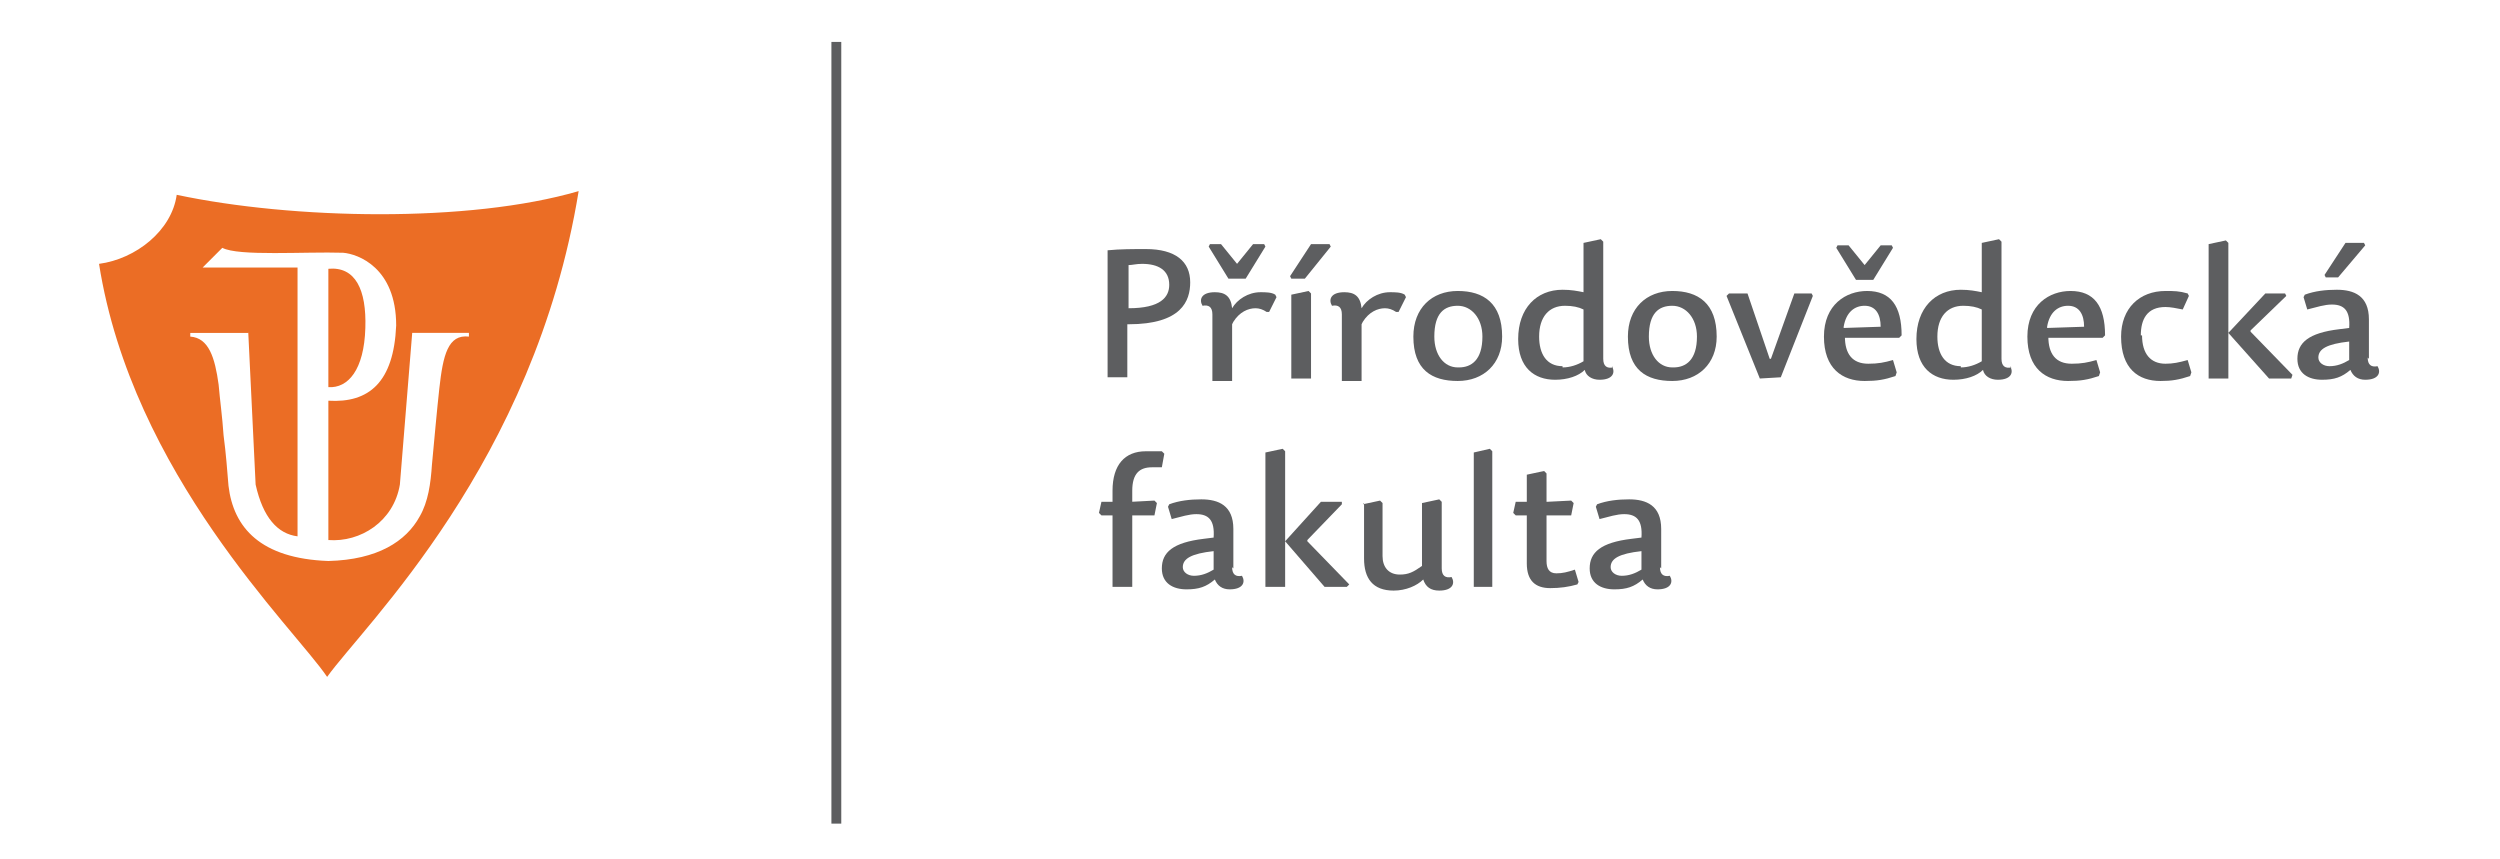 <?xml version="1.0" encoding="UTF-8"?>
<!DOCTYPE svg PUBLIC "-//W3C//DTD SVG 1.1//EN" "http://www.w3.org/Graphics/SVG/1.1/DTD/svg11.dtd">
<!-- Creator: CorelDRAW X6 -->
<svg xmlns="http://www.w3.org/2000/svg" xml:space="preserve" width="64mm" height="22mm" version="1.1" style="shape-rendering:geometricPrecision; text-rendering:geometricPrecision; image-rendering:optimizeQuality; fill-rule:evenodd; clip-rule:evenodd"
viewBox="0 0 2027 697"
 xmlns:xlink="http://www.w3.org/1999/xlink">
 <defs>
  <style type="text/css">
   <![CDATA[
    .fil0 {fill:none}
    .fil1 {fill:#5D5E60}
    .fil3 {fill:#EB6D25}
    .fil2 {fill:#5D5E60;fill-rule:nonzero}
   ]]>
  </style>
 </defs>
 <g id="Vrstva_x0020_1">
  <rect class="fil0" width="2027" height="697"/>
  <rect class="fil1" x="674" y="34" width="8" height="634"/>
  <path class="fil2" d="M915 250l0 -35c3,0 6,-1 11,-1 13,0 22,5 22,17 0,10 -7,19 -33,19zm0 13c43,0 50,-19 50,-34 0,-17 -12,-27 -36,-27 -10,0 -21,0 -31,1l0 103 16 0 0 -43z"/>
  <path id="1" class="fil2" d="M1000 261c5,-8 12,-11 18,-11 3,0 6,1 9,3l2 0 6 -12 -1 -2c-3,-2 -8,-2 -12,-2 -10,0 -19,6 -23,13 -1,-10 -6,-13 -14,-13 -11,0 -13,6 -10,11 5,-1 8,1 8,7l0 54 16 0 0 -46zm3 -47l-13 -16 -9 0 -1 2 16 26 14 0 16 -26 -1 -2 -9 0 -13 16z"/>
  <path id="2" class="fil2" d="M1061 236l-14 3 0 68 16 0 0 -69 -2 -2zm-13 -10l10 0 21 -26 -1 -2 -15 0 -17 26 1 2z"/>
  <path id="3" class="fil2" d="M1105 261c5,-8 12,-11 18,-11 3,0 6,1 9,3l2 0 6 -12 -1 -2c-3,-2 -8,-2 -12,-2 -10,0 -19,6 -23,13 -1,-10 -6,-13 -14,-13 -11,0 -13,6 -10,11 5,-1 8,1 8,7l0 54 16 0 0 -46z"/>
  <path id="4" class="fil2" d="M1182 309c21,0 36,-14 36,-36 0,-27 -15,-37 -36,-37 -21,0 -36,14 -36,37 0,27 15,36 36,36zm0 -11c-11,0 -19,-10 -19,-25 0,-19 8,-25 19,-25 11,0 20,10 20,25 0,19 -9,25 -19,25z"/>
  <path id="5" class="fil2" d="M1267 297c-13,0 -19,-10 -19,-24 0,-16 8,-25 21,-25 6,0 11,1 15,3l0 42c-5,3 -11,5 -17,5zm41 1c-5,1 -8,-1 -8,-7l0 -95 -2 -2 -14 3 0 40c-5,-1 -10,-2 -17,-2 -21,0 -36,15 -36,40 0,23 13,33 30,33 10,0 19,-3 24,-8 1,5 6,8 12,8 11,0 13,-6 10,-11z"/>
  <path id="6" class="fil2" d="M1356 309c21,0 36,-14 36,-36 0,-27 -15,-37 -36,-37 -21,0 -36,14 -36,37 0,27 15,36 36,36zm0 -11c-11,0 -19,-10 -19,-25 0,-19 8,-25 19,-25 11,0 20,10 20,25 0,19 -9,25 -19,25z"/>
  <polygon id="7" class="fil2" points="1400,240 1427,307 1444,306 1470,240 1469,238 1455,238 1436,291 1435,291 1417,238 1402,238 "/>
  <path id="8" class="fil2" d="M1495 274l45 0 2 -2c0,-24 -9,-36 -28,-36 -17,0 -35,11 -35,37 0,26 15,36 33,36 10,0 16,-1 25,-4l1 -3 -3 -10c-7,2 -12,3 -20,3 -13,0 -19,-8 -19,-22zm0 -9c2,-12 9,-17 17,-17 9,0 13,7 13,17l-30 1zm17 -50l-13 -16 -9 0 -1 2 16 26 14 0 16 -26 -1 -2 -9 0 -13 16z"/>
  <path id="9" class="fil2" d="M1590 297c-13,0 -19,-10 -19,-24 0,-16 8,-25 21,-25 6,0 11,1 15,3l0 42c-5,3 -11,5 -17,5zm41 1c-5,1 -8,-1 -8,-7l0 -95 -2 -2 -14 3 0 40c-5,-1 -10,-2 -17,-2 -21,0 -36,15 -36,40 0,23 13,33 30,33 10,0 19,-3 24,-8 1,5 6,8 12,8 11,0 13,-6 10,-11z"/>
  <path id="10" class="fil2" d="M1660 274l45 0 2 -2c0,-24 -9,-36 -28,-36 -17,0 -35,11 -35,37 0,26 15,36 33,36 10,0 16,-1 25,-4l1 -3 -3 -10c-7,2 -12,3 -20,3 -13,0 -19,-8 -19,-22zm0 -9c2,-12 9,-17 17,-17 9,0 13,7 13,17l-30 1z"/>
  <path id="11" class="fil2" d="M1736 272c0,-13 5,-23 20,-23 4,0 9,1 14,2l5 -11 -1 -2c-7,-2 -11,-2 -18,-2 -21,0 -36,14 -36,37 0,26 14,36 32,36 9,0 15,-1 24,-4l1 -3 -3 -10c-7,2 -12,3 -18,3 -12,0 -19,-8 -19,-23z"/>
  <polygon id="12" class="fil2" points="1837,238 1807,270 1807,197 1805,195 1791,198 1791,307 1807,307 1807,270 1840,307 1858,307 1859,304 1825,269 1825,268 1854,240 1853,238 "/>
  <path id="13" class="fil2" d="M1905 277l0 15c-5,3 -10,5 -16,5 -5,0 -9,-3 -9,-7 0,-7 7,-11 25,-13zm16 14l0 -32c0,-19 -12,-24 -26,-24 -9,0 -18,1 -26,4l-1 2 3 10c8,-2 14,-4 20,-4 10,0 15,5 14,19l-8 1c-25,3 -34,11 -34,24 0,12 9,17 20,17 10,0 16,-2 23,-8 2,5 6,8 12,8 11,0 13,-6 10,-11 -5,1 -8,-1 -8,-7zm-35 -66l10 0 22 -26 -1 -2 -15 0 -17 26 1 2z"/>
  <path id="14" class="fil2" d="M918 407l0 -9c0,-14 6,-19 16,-19l8 0 2 -11 -2 -2 -13 0c-17,0 -27,11 -27,32l0 9 -9 0 -2 9 2 2 9 0 0 58 16 0 0 -58 18 0 2 -10 -2 -2 -19 1z"/>
  <path id="15" class="fil2" d="M984 447l0 15c-5,3 -10,5 -16,5 -5,0 -9,-3 -9,-7 0,-7 7,-11 25,-13zm16 14l0 -32c0,-19 -12,-24 -26,-24 -9,0 -18,1 -26,4l-1 2 3 10c8,-2 14,-4 20,-4 10,0 15,5 14,19l-8 1c-25,3 -34,11 -34,24 0,12 9,17 20,17 10,0 16,-2 23,-8 2,5 6,8 12,8 11,0 13,-6 10,-11 -5,1 -8,-1 -8,-7z"/>
  <polygon id="16" class="fil2" points="1071,407 1042,439 1042,366 1040,364 1026,367 1026,476 1042,476 1042,439 1074,476 1092,476 1094,474 1060,439 1060,438 1088,409 1088,407 "/>
  <path id="17" class="fil2" d="M1106 408l0 45c0,16 7,26 24,26 10,0 19,-4 24,-9 2,6 6,9 13,9 11,0 13,-6 10,-11 -5,1 -8,-1 -8,-7l0 -54 -2 -2 -14 3 0 51c-7,5 -11,7 -18,7 -9,0 -14,-6 -14,-15l0 -43 -2 -2 -14 3z"/>
  <polygon id="18" class="fil2" points="1208,364 1195,367 1195,476 1210,476 1210,366 "/>
  <path id="19" class="fil2" d="M1254 407l0 -23 -2 -2 -14 3 0 22 -9 0 -2 9 2 2 9 0 0 39c0,14 7,20 19,20 8,0 15,-1 22,-3l1 -2 -3 -10c-6,2 -10,3 -15,3 -6,0 -8,-4 -8,-10l0 -37 20 0 2 -10 -2 -2 -20 1z"/>
  <path id="20" class="fil2" d="M1331 447l0 15c-5,3 -10,5 -16,5 -5,0 -9,-3 -9,-7 0,-7 7,-11 25,-13zm16 14l0 -32c0,-19 -12,-24 -26,-24 -9,0 -18,1 -26,4l-1 2 3 10c8,-2 14,-4 20,-4 10,0 15,5 14,19l-8 1c-25,3 -34,11 -34,24 0,12 9,17 20,17 10,0 16,-2 23,-8 2,5 6,8 12,8 11,0 13,-6 10,-11 -5,1 -8,-1 -8,-7z"/>
  <path class="fil3" d="M265 549c30,-42 168,-173 204,-394 -89,26 -232,23 -326,3 -4,29 -33,52 -63,56 27,171 158,295 185,335zm-64 -279l-47 0 0 3c15,1 20,17 23,39 1,12 3,26 4,41 2,15 3,29 4,41 4,34 26,59 81,61 40,-1 63,-16 74,-36 7,-12 9,-27 10,-42 2,-21 4,-44 6,-62 3,-27 7,-44 24,-42l0 -3 -46 0 -10 123c-5,30 -32,47 -58,45 0,-35 0,-78 0,-113 33,2 53,-15 55,-61 0,-47 -31,-58 -43,-59 -31,-1 -85,3 -98,-4l-16 16 77 0 0 218c-16,-2 -28,-15 -34,-42l-6 -124zm65 -52l0 96c16,1 29,-14 30,-48 1,-31 -8,-50 -30,-48z"/>
 </g>
</svg>
